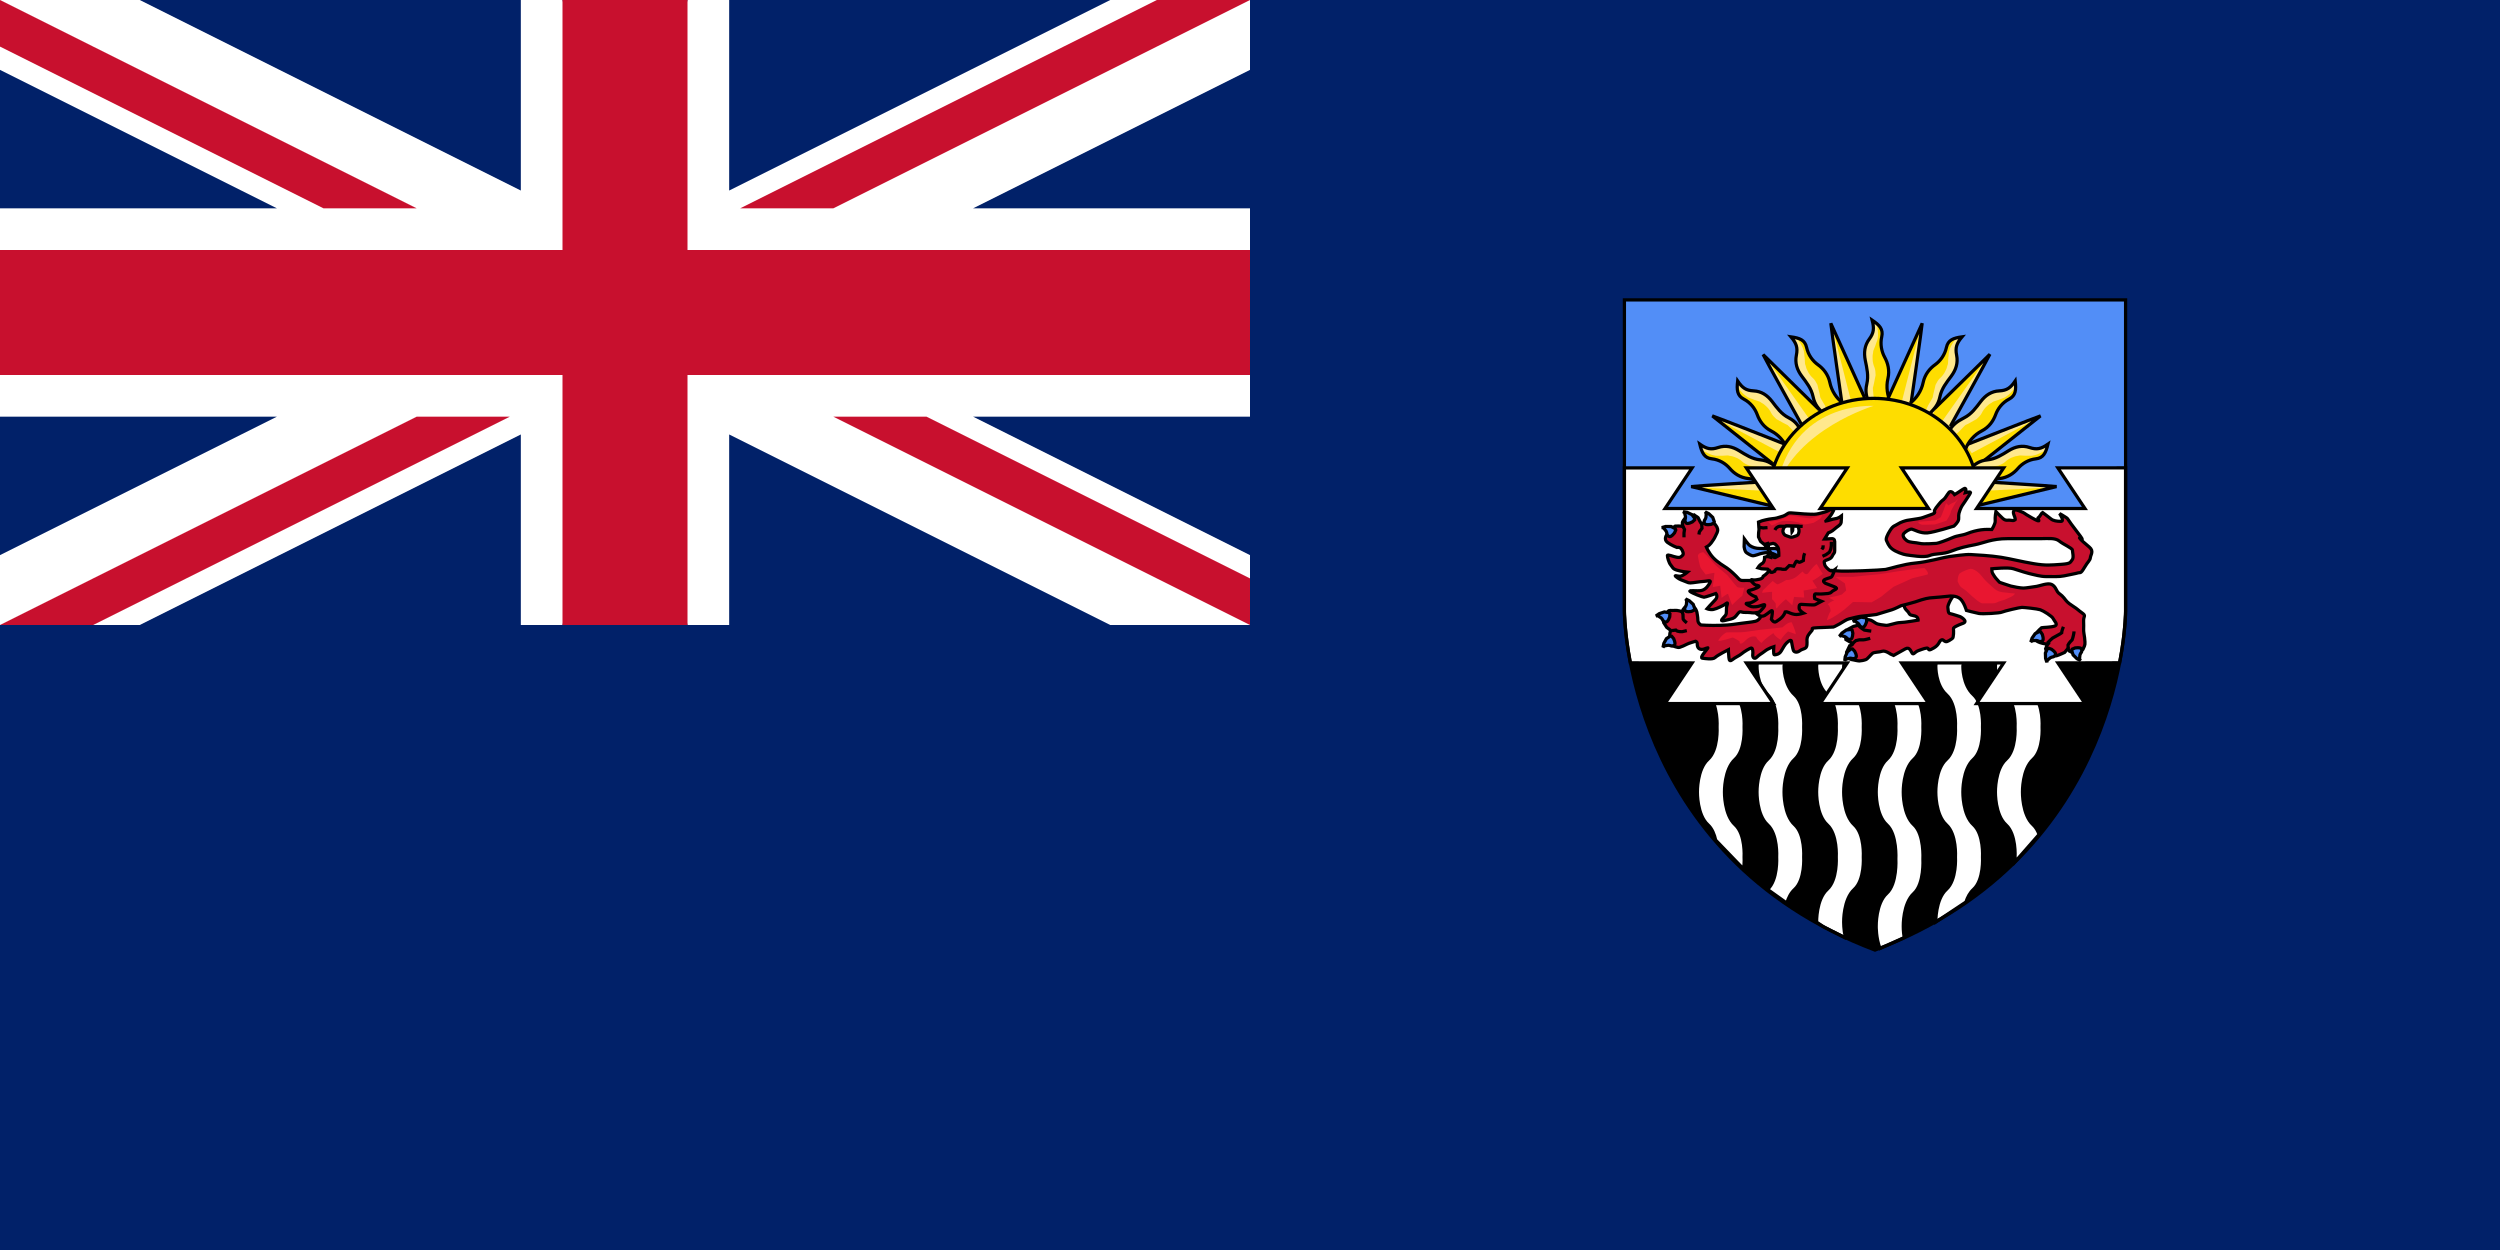 <svg height="750" width="1500" xmlns="http://www.w3.org/2000/svg" xmlns:xlink="http://www.w3.org/1999/xlink"><path d="M0 0h1500v750H0z" fill="#012169"/><g stroke-width="1.2"><path d="M1275.354 366.873V179.945H974.645v186.928z" fill="#528ef7"/><g stroke-width="1.216"><path d="M1105.311 243.196s-6.827-47.519-6.827-49.042l21.373 47.062" fill="#fedd00"/><path d="M1104.967 242.469c1.177-.151 5.592-2.114 5.592-2.114l-11.625-45.6z" fill="#ffe88d"/><path d="M-330.385 301.914s-4.31-29.235-4.31-30.172l13.493 28.954" fill="none" stroke="#000" transform="matrix(1.584 0 0 1.625 1628.662 -247.55)"/><path d="M1121.392 242.587c-1.299-4.12-2.512-7.072-1.335-12.032s.057-9.446-.899-14.163c-.955-4.717-.428-9.007 2.383-12.795s3-6.479 1.735-11.373c4.438 3.014 6.772 5.4 5.742 9.95-1.029 4.55-.058 8.99 1.788 12.337 1.846 3.346 3.1 7.833 1.923 12.793s-.405 10.328 1.777 14.448" fill="#fedd00"/><path d="M1124.174 239.6s.147-.906-.147-3.02-.294-3.925-.294-3.925.588-1.963.735-3.02c.148-1.057.883-4.379.883-4.379v-.453c0-.906-.147-3.322-.735-4.53-.589-1.208-1.03-3.473-1.03-4.378s-.148-2.567.147-3.624c.294-1.057-.147-1.057.735-3.02.883-1.963.736-1.963 1.178-3.17.441-1.209 1.03-2.568 1.03-3.625s.294-1.057 0-3.925c-.295-2.87-.295-3.624-.883-4.38-.589-.754-2.207-1.962-2.207-1.962l.441 5.738s-1.177 4.076-1.913 4.831-3.531 4.832-3.531 5.738.441 4.983.441 4.983l1.177 8.757v5.738c0 .906-1.177 4.832-1.177 6.19 0 1.36.441 5.89.441 5.89z" fill="#ffe88d"/><path d="M-322.233 301.539c-.82-2.535-1.586-4.35-.843-7.402s.036-5.811-.567-8.714c-.603-2.902-.27-5.54 1.504-7.871 1.774-2.33 1.894-3.986 1.095-6.997 2.802 1.854 4.275 3.322 3.626 6.121-.65 2.8-.037 5.531 1.128 7.59 1.165 2.059 1.957 4.82 1.214 7.87s-.255 6.354 1.122 8.89" fill="none" stroke="#000" transform="matrix(1.584 0 0 1.625 1631.83 -247.55)"/><path d="M1081.555 255.812s-23.169-41.736-23.708-43.155l36.562 35.893" fill="#fedd00"/><path d="M1080.977 255.262c1.043-.579 4.463-4.052 4.463-4.052l-26.96-38.16z" fill="#ffe88d"/><path d="M-330.385 301.914s-4.31-29.235-4.31-30.172l13.493 28.954" fill="none" stroke="#000" transform="matrix(1.476 -.59 .575 1.515 1395.652 -396.376)"/><path d="M1094.237 248.372c-2.91-3.137-5.25-5.258-6.282-10.252s-3.936-8.539-6.788-12.366c-2.852-3.827-4.187-7.928-3.253-12.591s-.03-7.173-3.236-11.022c5.272.744 8.383 1.857 9.375 6.415.993 4.559 3.742 8.13 6.818 10.326 3.077 2.196 6.1 5.682 7.134 10.676s3.994 9.489 7.7 12.233" fill="#fedd00"/><path d="M1095.484 244.443s-.25-.882-1.408-2.656c-1.157-1.775-1.922-3.408-1.922-3.408s-.298-2.03-.611-3.049c-.314-1.018-1.053-4.339-1.053-4.339l-.191-.408c-.382-.816-1.535-2.929-2.575-3.756-1.04-.827-2.394-2.673-2.777-3.49s-1.216-2.247-1.397-3.33c-.18-1.084-.578-.888-.611-3.05-.033-2.161-.165-2.096-.277-3.38-.112-1.286-.155-2.772-.601-3.725-.447-.953-.181-1.083-1.657-3.538-1.477-2.455-1.795-3.136-2.644-3.555-.85-.419-2.818-.788-2.818-.788l2.82 4.975s.659 4.198.315 5.206-1.144 5.924-.762 6.74 2.501 4.296 2.501 4.296l4.758 7.37 2.421 5.172c.383.816.979 4.878 1.552 6.103.574 1.224 2.884 5.111 2.884 5.111z" fill="#ffe88d"/><path d="M-322.233 301.539c-.82-2.535-1.586-4.35-.843-7.402s.036-5.811-.567-8.714c-.603-2.902-.27-5.54 1.504-7.871s1.894-3.986 1.095-6.997c2.802 1.854 4.275 3.322 3.626 6.121-.65 2.8-.037 5.531 1.128 7.59 1.165 2.059 1.957 4.82 1.214 7.87s-.255 6.354 1.122 8.89" fill="none" stroke="#000" transform="matrix(1.428 -.704 .686 1.465 1347.437 -420.261)"/><path d="M1072.613 267.216s-43.686-17.254-45.134-17.588l40.062 31.716" fill="#fedd00"/><path d="M1071.996 266.712c-.401 1.145-3.235 5.134-3.235 5.134l-40.809-21.635z" fill="#ffe88d"/><path d="M-330.385 301.914s-4.31-29.235-4.31-30.172l13.493 28.954" fill="none" stroke="#000" transform="scale(-1.584 1.625) rotate(77.335 -417.83 16.5)"/><path d="M1081.406 259.554c-2.24-3.67-3.662-6.522-8.12-8.788s-7.086-6.03-9.992-9.814c-2.906-3.785-6.446-6.129-11.08-6.357s-6.765-1.81-9.604-5.95c-.605 5.425-.325 8.794 3.732 10.91 4.057 2.118 6.747 5.737 8.057 9.34 1.31 3.602 3.852 7.473 8.31 9.738s7.968 6.324 9.64 10.689" fill="#fedd00"/><path d="M1077.387 259.819s-.77-.467-2.158-2.058c-1.389-1.59-2.74-2.756-2.74-2.756s-1.844-.8-2.728-1.364c-.883-.564-3.835-2.122-3.835-2.122l-.338-.292c-.676-.583-2.384-2.252-2.907-3.49-.523-1.24-1.93-3.044-2.606-3.626s-1.82-1.767-2.799-2.215c-.978-.449-.694-.796-2.726-1.364-2.033-.569-1.938-.685-3.124-1.115-1.185-.43-2.578-.841-3.366-1.52-.79-.68-.978-.45-2.93-2.525-1.952-2.077-2.515-2.562-2.7-3.51-.185-.948-.045-2.997-.045-2.997l3.998 4.037s3.799 1.697 4.836 1.604 5.876.333 6.553.915 3.434 3.552 3.434 3.552l5.778 6.557 4.282 3.69c.676.582 4.363 2.182 5.377 3.056 1.014.874 4.11 4.134 4.11 4.134z" fill="#ffe88d"/><path d="M-322.233 301.539c-.82-2.535-1.586-4.35-.843-7.402s.036-5.811-.567-8.714c-.603-2.902-.27-5.54 1.504-7.871s1.894-3.986 1.095-6.997c2.802 1.854 4.275 3.322 3.626 6.121-.65 2.8-.037 5.531 1.128 7.59 1.165 2.059 1.957 4.82 1.214 7.87s-.255 6.354 1.122 8.89" fill="none" stroke="#000" transform="scale(-1.584 1.625) rotate(49.975 -350.26 -156.1)"/><path d="M1067.085 281.268c-3.368-2.61-5.687-4.754-10.64-5.24s-8.715-3.041-12.745-5.514c-4.03-2.473-8.152-3.368-12.56-1.886s-6.95.784-11.04-2.047c1.32 5.291 2.751 8.336 7.277 8.83 4.526.493 8.296 2.89 10.772 5.777 2.476 2.887 6.196 5.574 11.148 6.06s9.641 2.993 12.72 6.46" fill="#fedd00"/><path d="M1063.423 282.986s-.883-.155-2.733-1.133c-1.85-.979-3.517-1.573-3.517-1.573s-2-.073-3.022-.277c-1.021-.203-4.32-.58-4.32-.58l-.418-.148c-.834-.298-3.01-1.232-3.929-2.198-.919-.967-2.86-2.137-3.693-2.435s-2.315-.984-3.385-1.045c-1.07-.061-.925-.49-3.021-.277-2.097.212-2.049.07-3.306.102-1.257.032-2.7.157-3.674-.19-.973-.347-1.07-.061-3.614-1.287-2.545-1.226-3.24-1.474-3.742-2.292-.502-.818-1.083-2.783-1.083-2.783l5.137 2.31s4.14.195 5.076-.271 5.606-1.84 6.44-1.542 4.443 2.061 4.443 2.061l7.677 4.013 5.282 1.881c.834.297 4.835.443 6.086.889 1.25.445 5.276 2.358 5.276 2.358z" fill="#ffe88d"/><path d="M-322.233 301.539c-.82-2.535-1.586-4.35-.843-7.402s.036-5.811-.567-8.714c-.603-2.902-.27-5.54 1.504-7.871s1.894-3.986 1.095-6.997c2.802 1.854 4.275 3.322 3.626 6.121-.65 2.8-.037 5.531 1.128 7.59 1.165 2.059 1.957 4.82 1.214 7.87s-.255 6.354 1.122 8.89" fill="none" stroke="#000" transform="matrix(-.519 1.536 1.496 .533 448.473 615.386)"/><path d="M1062.904 288.782s-46.726 2.875-48.179 3.187l49.27 11.827" fill="#fedd00"/><path d="M1062.14 288.585c.096 1.213-.872 6.049-.872 6.049l-45.877-2.336z" fill="#ffe88d"/><path d="M-330.385 301.914s-4.31-29.235-4.31-30.172l13.493 28.954" fill="none" stroke="#000" transform="matrix(.324 1.591 1.55 -.333 701.99 914.94)"/><path d="M1146.492 243.196s6.827-47.519 6.827-49.042l-21.373 47.062" fill="#fedd00"/><path d="M1146.836 242.469c-1.177-.151-5.592-2.114-5.592-2.114l11.625-45.6z" fill="#ffe88d"/><path d="M-330.385 301.914s-4.31-29.235-4.31-30.172l13.493 28.954" fill="none" stroke="#000" transform="matrix(-1.584 0 0 1.625 623.141 -247.55)"/><path d="M1170.248 255.812s23.169-41.736 23.708-43.155l-36.562 35.893" fill="#fedd00"/><path d="M1169.426 257.274c-1.043-.58-4.463-4.052-4.463-4.052l28.36-40.173z" fill="#ffe88d"/><path d="M-330.385 301.914s-4.31-29.235-4.31-30.172l13.493 28.954" fill="none" stroke="#000" transform="scale(-1.584 1.625) rotate(-21.28 -919.245 1316.521)"/><path d="M1157.566 248.372c2.91-3.137 5.25-5.258 6.282-10.252s3.936-8.539 6.788-12.366c2.852-3.827 4.187-7.928 3.253-12.591s.03-7.173 3.236-11.022c-5.272.744-8.383 1.857-9.375 6.415-.993 4.559-3.742 8.13-6.818 10.326-3.077 2.196-6.1 5.682-7.134 10.676s-3.994 9.489-7.7 12.233" fill="#fedd00"/><path d="M1155.48 246.455s1.09-2.894 2.247-4.668c1.157-1.775 1.922-3.408 1.922-3.408s.298-2.03.611-3.049c.314-1.018 1.053-4.339 1.053-4.339l.191-.408c.382-.816 1.535-2.929 2.575-3.756 1.04-.827 2.394-2.672 2.777-3.49s1.216-2.247 1.397-3.33c.18-1.084.578-.888.611-3.05.033-2.161.165-2.096.277-3.38.112-1.286.155-2.772.601-3.725.447-.952.181-1.083 1.657-3.538 1.477-2.455 1.795-3.136 2.644-3.555.85-.419 2.818-.788 2.818-.788l-2.82 4.975s-.659 4.198-.314 5.206 1.143 5.924.76 6.74-2.5 4.296-2.5 4.296l-4.758 7.37-2.421 5.172c-.383.816-.979 4.878-1.552 6.103-.574 1.225-3.724 7.123-3.724 7.123z" fill="#ffe88d"/><path d="M-322.233 301.539c-.82-2.535-1.586-4.35-.843-7.402s.036-5.811-.567-8.714c-.603-2.902-.27-5.54 1.504-7.871s1.894-3.986 1.095-6.997c2.802 1.854 4.275 3.322 3.626 6.121-.65 2.8-.037 5.531 1.128 7.59 1.165 2.059 1.957 4.82 1.214 7.87s-.255 6.354 1.122 8.89" fill="none" stroke="#000" transform="matrix(-1.428 -.704 -.686 1.465 904.366 -420.261)"/><path d="M1179.19 267.216s43.686-17.254 45.134-17.588l-40.062 31.716" fill="#fedd00"/><path d="M1179.807 266.712c.401 1.145 3.235 5.134 3.235 5.134l40.809-21.635z" fill="#ffe88d"/><path d="M-330.385 301.914s-4.31-29.235-4.31-30.172l13.493 28.954" fill="none" stroke="#000" transform="scale(1.584 1.625) rotate(77.335 292.937 904.714)"/><path d="M1170.397 259.554c2.24-3.67 3.662-6.522 8.12-8.788s7.086-6.03 9.992-9.814c2.906-3.785 6.446-6.129 11.08-6.357s6.765-1.81 9.604-5.95c.605 5.425.325 8.794-3.732 10.91-4.057 2.118-6.747 5.737-8.057 9.34-1.31 3.602-3.852 7.473-8.31 9.738s-7.968 6.324-9.64 10.689" fill="#fedd00"/><path d="M1173.295 260.68s1.891-1.328 3.28-2.919c1.388-1.59 2.74-2.756 2.74-2.756s1.843-.8 2.727-1.364c.883-.564 3.835-2.122 3.835-2.122l.338-.292c.676-.583 2.385-2.252 2.907-3.49.523-1.24 1.93-3.044 2.606-3.626s1.82-1.767 2.799-2.215c.978-.449.694-.796 2.726-1.364 2.033-.569 1.938-.684 3.124-1.114 1.185-.43 2.578-.842 3.366-1.522.79-.68.979-.448 2.93-2.524 1.952-2.077 2.515-2.562 2.7-3.51.185-.948.045-2.997.045-2.997l-3.998 4.037s-3.799 1.697-4.836 1.604-5.876.333-6.553.915-3.434 3.552-3.434 3.552l-5.778 6.557-4.282 3.69c-.676.582-4.363 2.182-5.377 3.056-1.014.874-5.23 4.996-5.23 4.996z" fill="#ffe88d"/><path d="M-323.035 301.609c-.82-2.535-.784-4.42-.041-7.472.743-3.052.036-5.811-.567-8.714-.603-2.902-.27-5.54 1.504-7.871s1.894-3.986 1.095-6.997c2.802 1.854 4.275 3.322 3.626 6.121-.65 2.8-.037 5.531 1.128 7.59 1.165 2.059 1.957 4.82 1.214 7.87s-.255 6.354 1.122 8.89" fill="none" stroke="#000" transform="scale(1.584 1.625) rotate(49.975 360.507 1369.017)"/><path d="M1181.55 281.268c3.368-2.61 5.687-4.754 10.64-5.24s8.715-3.041 12.745-5.514c4.03-2.473 8.152-3.368 12.56-1.886s6.95.784 11.04-2.047c-1.32 5.291-2.751 8.336-7.277 8.83-4.526.493-8.296 2.89-10.772 5.777-2.476 2.887-6.196 5.574-11.148 6.06s-9.641 2.993-12.72 6.46" fill="#fedd00"/><path d="M1185.212 282.986s.883-.155 2.732-1.133c1.85-.979 3.518-1.573 3.518-1.573s2-.073 3.022-.277c1.021-.203 4.32-.58 4.32-.58l.418-.148c.835-.298 3.01-1.232 3.929-2.198.919-.967 2.86-2.137 3.693-2.435s2.315-.984 3.385-1.045c1.07-.061.925-.49 3.021-.277 2.097.212 2.049.07 3.306.102 1.256.032 2.7.157 3.674-.19.973-.347 1.07-.061 3.614-1.287 2.545-1.226 3.24-1.474 3.742-2.292.502-.818 1.083-2.783 1.083-2.783l-5.137 2.31s-4.14.195-5.076-.271-5.606-1.84-6.44-1.542-4.443 2.061-4.443 2.061l-7.677 4.013-5.282 1.881c-.834.297-4.835.443-6.086.889-1.25.445-5.277 2.358-5.277 2.358z" fill="#ffe88d"/><path d="M-322.233 301.539c-.82-2.535-1.586-4.35-.843-7.402s.036-5.811-.567-8.714c-.603-2.902-.27-5.54 1.504-7.871s1.894-3.986 1.095-6.997c2.802 1.854 4.275 3.322 3.626 6.121-.65 2.8-.037 5.531 1.128 7.59 1.165 2.059 1.957 4.82 1.214 7.87s-.255 6.354 1.122 8.89" fill="none" stroke="#000" transform="matrix(.519 1.536 -1.496 .533 1800.162 615.386)"/><path d="M1185.731 288.782s46.726 2.875 48.179 3.187l-49.27 11.827" fill="#fedd00"/><path d="M1186.496 288.585c-.097 1.213.87 6.049.87 6.049l45.878-2.336z" fill="#ffe88d"/><path d="M-330.385 301.914s-4.31-29.235-4.31-30.172l13.493 28.954" fill="none" stroke="#000" transform="matrix(-.324 1.591 -1.55 -.333 1546.645 914.94)"/><path d="M1186.733 297.196c0 32.056-28.02 58.043-62.586 58.043-34.565 0-62.586-25.987-62.586-58.043s28.02-58.044 62.586-58.044c34.565 0 62.586 25.987 62.586 58.044z" fill="#fedd00"/><path d="M-280.984 335.135c0 19.721-17.69 35.709-39.51 35.709-21.82 0-39.51-15.988-39.51-35.71s17.69-35.708 39.51-35.708c21.82 0 39.51 15.987 39.51 35.709z" fill="none" stroke="#000" transform="matrix(1.584 0 0 1.625 1631.83 -247.55)"/><path d="M1124.137 243.541s-48.908-3.25-58.214 49.17c12.078-35.353 58.214-49.17 58.214-49.17z" fill="#ffe88d"/></g><path d="M974.645 366.873s0 146.29 150.355 203.182c150.355-56.891 150.354-203.182 150.354-203.182z"/><g stroke="#000"><path d="m1035.752 393.996-16.864.508s-.271 4.463-.457 5.13c0 0-.255 11.215 6.35 17.22 6.321 5.747 5.435 19.353 5.435 19.353s.886 13.657-5.435 19.404c-6.605 6.004-6.35 19.607-6.35 19.607s-.255 13.653 6.35 19.658c2.496 2.269 3.87 5.794 4.622 9.194l16.762 17.372c.52-3.974.305-7.213.305-7.213s.887-13.606-5.435-19.353c-6.605-6.005-6.35-19.658-6.35-19.658s-.255-13.603 6.35-19.607c6.322-5.747 5.435-19.404 5.435-19.404s.887-13.606-5.435-19.353c-6.605-6.005-6.35-17.22-6.35-17.22zm35.76 0-16.864.508s-.271 4.463-.457 5.13c0 0-.255 11.215 6.35 17.22 6.321 5.747 5.435 19.353 5.435 19.353s.886 13.657-5.435 19.404c-6.605 6.004-6.35 19.607-6.35 19.607s-.255 13.653 6.35 19.658c6.321 5.747 5.435 19.353 5.435 19.353s.886 13.657-5.435 19.404l11.53 8.228c.93-3.08 2.398-6.113 4.724-8.228 6.322-5.747 5.435-19.404 5.435-19.404s.887-13.606-5.435-19.353c-6.605-6.005-6.35-19.658-6.35-19.658s-.255-13.603 6.35-19.607c6.322-5.747 5.435-19.404 5.435-19.404s.887-13.606-5.435-19.353c-6.605-6.005-6.35-17.22-6.35-17.22zm35.76 0-16.864.508s-.271 4.463-.457 5.13c0 0-.255 11.215 6.35 17.22 6.321 5.747 5.435 19.353 5.435 19.353s.886 13.657-5.435 19.404c-6.605 6.004-6.35 19.607-6.35 19.607s-.255 13.653 6.35 19.658c6.321 5.747 5.435 19.353 5.435 19.353s.886 13.657-5.435 19.404c-6.605 6.004-6.35 19.607-6.35 19.607l4.064 2.793 8.635 4.369 4.368 2.286.204-.305c-1.09-4.835-1.016-9.143-1.016-9.143s-.256-13.603 6.35-19.607c6.32-5.747 5.434-19.404 5.434-19.404s.887-13.606-5.435-19.353c-6.605-6.005-6.35-19.658-6.35-19.658s-.255-13.603 6.35-19.607c6.322-5.747 5.435-19.404 5.435-19.404s.887-13.606-5.435-19.353c-6.605-6.005-6.35-17.22-6.35-17.22zm35.76 0-16.864.508s-.271 4.463-.457 5.13c0 0-.255 11.215 6.35 17.22 6.321 5.747 5.435 19.353 5.435 19.353s.886 13.657-5.435 19.404c-6.605 6.004-6.35 19.607-6.35 19.607s-.255 13.653 6.35 19.658c6.321 5.747 5.435 20.572 5.435 20.572s.886 14.825-5.435 20.572c-6.605 6.004-6.35 19.658-6.35 19.658s-.152 7.175 2.286 13.41l14.527-6.553c-.627-3.84-.558-6.857-.558-6.857s-.256-13.654 6.35-19.658c6.32-5.747 5.434-20.572 5.434-20.572s.887-14.825-5.435-20.572c-6.605-6.005-6.35-19.658-6.35-19.658s-.255-13.603 6.35-19.607c6.322-5.747 5.435-19.404 5.435-19.404s.887-13.606-5.435-19.353c-6.605-6.005-6.35-17.22-6.35-17.22zm35.76 0-16.864.508s-.271 4.463-.457 5.13c0 0-.255 11.215 6.35 17.22 6.321 5.747 5.435 19.353 5.435 19.353s.886 13.657-5.435 19.404c-6.605 6.004-6.35 19.607-6.35 19.607s-.255 13.653 6.35 19.658c6.321 5.747 5.435 19.353 5.435 19.353s.886 13.657-5.435 19.404c-6.605 6.004-6.35 19.607-6.35 19.607l18.083-12.039c.938-2.85 2.364-5.607 4.521-7.568 6.322-5.747 5.435-19.404 5.435-19.404s.887-13.606-5.435-19.353c-6.605-6.005-6.35-19.658-6.35-19.658s-.255-13.603 6.35-19.607c6.322-5.747 5.435-19.404 5.435-19.404s.887-13.606-5.435-19.353c-6.605-6.005-6.35-17.22-6.35-17.22zm35.76 0-16.864.508s-.271 4.463-.457 5.13c0 0-.255 11.215 6.35 17.22 6.321 5.747 5.435 19.353 5.435 19.353s.886 13.657-5.435 19.404c-6.605 6.004-6.35 19.607-6.35 19.607s-.255 13.653 6.35 19.658c6.321 5.747 5.435 19.353 5.435 19.353s.097 1.121.05 2.844l14.375-16.407c-.815-2.212-1.941-4.277-3.606-5.79-6.605-6.005-6.35-19.658-6.35-19.658s-.255-13.603 6.35-19.607c6.322-5.747 5.435-19.404 5.435-19.404s.887-13.606-5.435-19.353c-6.605-6.005-6.35-17.22-6.35-17.22l1.067-5.638z" fill="#fff" stroke-width="1.951"/><path d="m1234.718 397.756 16.255 24.382h-65.019l16.255-24.382h-61.308l16.255 24.382h-65.018l16.254-24.382h-60.601l16.254 24.382h-65.018l16.255-24.382-37.11-.046c-3.527-18.695-3.527-30.837-3.527-30.837v-86.138l40.637-.01-16.255 24.38h65.018l-16.254-24.38h60.601l-16.254 24.38h65.018l-16.255-24.38h61.308l-16.255 24.38h65.019l-16.255-24.38 40.636-.012v86.16s0 12.102-3.584 30.79z" fill="#fff" stroke-width="1.951"/><path d="M1121.63 371.888c1.452.208 2.489 1.245 3.941 2.075 1.452.83 4.564 1.037 6.016 1.244 1.452.208 6.016-1.66 8.506-1.66 2.489 0 10.787-1.451 10.787-1.451s.207-1.867-1.867-2.49c-2.075-.622-2.904-.207-3.734-1.867-.83-1.66-4.15-2.697-2.075-7.053s4.357-8.09 14.107-8.92c9.75-.83 15.766 0 15.766.83s.207 3.734.207 3.734c-2.489 1.867-4.771 7.053-4.564 8.09.208 1.037 0 3.527 1.245 3.734 1.245.208 6.224 1.867 6.224 1.867s4.978 2.697 1.66 3.942c-3.32 1.244-6.017 2.49-5.81 3.319.208.83.208 5.394-.622 5.809s-2.904 2.281-4.149 1.867-1.452-1.66-2.696-.83c-1.245.83-1.038 2.697-4.15 4.564s-3.111 1.244-3.526.415-3.527.414-5.809 1.244c-2.282.83-2.904 2.697-3.734 1.66-.83-1.037-1.452-4.15-4.149-2.697-2.697 1.452-7.053 3.941-7.053 3.941l-1.867-.83s-3.112-2.281-4.979-1.659c-1.867.622-4.771.415-5.808 1.245-1.038.83-2.905 3.319-3.942 3.734-1.037.415-3.112.83-3.941.83s-3.527-.623-3.527-.623c-3.252-.362-3.898-2.043-4.15-4.564l1.868-3.941s2.904-.622 1.245-1.66c-1.66-1.037-3.527-2.074-3.527-2.074-.658-3.653-.155-4.774 1.452-6.224l3.112-1.66 2.49-.622 1.441-2.1 1.607-1.494z" fill="#c8102e" stroke-width="1.951"/><path d="M1003.497 387.394s3.048 1.422 4.267 1.016 3.251-1.22 4.267-1.829 5.283-1.828 5.283-1.828 1.016.203 1.016 1.422.203 3.25 2.438 3.454 4.876-2.032 3.657-.406-4.673 5.486-3.048 5.689 6.299 1.016 7.721-.407 7.924-4.673 7.924-4.673 0 1.423.203 3.251 0 4.47 2.032 2.845 4.267-2.438 5.69-3.658 5.079-3.454 5.892-3.454 1.016 2.235.812 3.86.813 3.252 2.439 1.626 2.844-2.032 4.876-3.657 5.283-2.641 5.283-2.641-.407 4.876.406 4.876 2.845-.203 4.064-2.235 2.031-3.657 3.25-4.876 2.642-2.032 2.845-1.22.813 4.674 1.22 5.69 2.031 1.625 3.86.203 4.063-.813 4.266-3.454-.203-2.845.204-4.47 2.031-3.251 2.844-4.267-1.625-1.422 3.454-1.626 9.347-.406 9.347-.406.812-.203 3.657-1.829 4.064-2.64 5.689-3.047 6.502-1.626 7.518-1.626 8.94-1.016 8.94-1.016 7.924-2.438 9.346-2.844 5.486-2.438 5.486-2.438 7.315-1.829 8.33-2.235 6.502-2.235 8.94-2.439 10.16-.812 11.175-1.015 4.877-.407 7.112 1.625 3.657 6.908 3.657 6.908 5.283 1.422 7.518 1.829 12.597-.203 13.816-.813 10.769-2.844 11.988-2.844 9.143.812 10.972 1.422 7.111 3.86 7.72 5.283 3.252 3.657 1.017 4.47-6.909.812-7.925 1.015c-3.677 3.216-8.255 8.02 2.439 9.753 1.219 0 2.438-.813 1.625-.203s-1.654 3.094-1.654 3.094l1.35 4.097 5.18.123c1.423-.406 4.877-2.031 4.877-2.031l2.032-2.439.812 1.626 4.446 2.17 3.682-3.186c.61-1.625 1.422-2.235 1.219-4.47s-.203-3.048-.61-5.08 0-3.454-.203-7.11 1.829-3.252-1.016-5.284-2.032-1.828-5.486-4.063-3.657-2.845-5.283-4.877-3.047-2.438-3.86-3.657-1.422-3.454-3.657-4.47-7.315 1.016-8.94 1.22-6.299 1.015-7.924 1.015-6.096-.813-7.518-1.219-6.705-2.235-6.705-2.235-1.22-1.219-2.235-2.438-1.626-2.438-2.032-3.048-.406-2.641-.406-2.641 10.159-1.016 13.003 0 9.753 3.048 10.972 3.25 5.08 1.423 8.534 1.423 7.924.203 10.768-.406 7.315-1.423 8.534-1.829 1.422.813 3.657-3.048 3.454-4.267 3.658-6.095 2.235-3.86-.61-6.299-4.876-4.063-5.892-5.486 5.08 4.673-1.422-3.657-5.08-7.518-6.502-8.534-4.064-2.438-4.064-2.438 3.251 4.673.813 4.673-4.673-.406-5.892-1.422-5.08-3.86-5.08-3.86c-1.016.61-1.626 2.641-2.641 3.047s3.25 4.064-3.658.204-2.844-2.235-7.72-4.267-3.252 2.235-3.252 2.235 1.423 3.25.61 3.25 0 .61-2.235.204-3.048.61-5.08-1.22-4.063-4.063-4.063-4.063-.61 3.657-.407 5.486-2.031 5.283-2.031 5.283-3.86-.203-6.502.203-5.283 1.016-8.33 2.235-5.487 1.016-8.737 2.438-8.737 3.454-9.753 3.454-7.518.61-9.956 0-6.096-.406-7.721-1.625-2.845-3.048-1.829-4.267 3.658-2.845 4.877-2.641 5.08 2.64 9.346 2.235 15.848-4.064 15.848-4.064 2.642-2.235 2.845-4.064-.407-2.438.813-5.486 1.219-2.438 3.047-5.282 3.048-4.47 3.251-5.283-3.048 0-3.048 0 1.22-3.86-1.422-2.032-5.08 3.251-5.08 3.251-2.031-3.048-3.453-1.22-2.032 3.252-3.048 4.065-1.422 1.015-3.048 3.047-1.829 2.235-2.438 3.454 1.625 1.423-2.641 2.845-4.47 1.829-7.315 2.235-5.486.813-6.502 1.016-3.86 1.016-5.689 2.235-2.641.813-4.47 3.657-2.844 5.283-2.235 6.299 1.016 3.047 3.251 4.876 6.908 3.454 8.737 3.657 10.565 1.829 13.816.407 7.924-.61 13.004-2.642 8.94-2.844 14.223-3.86 9.955-3.657 19.708-3.657h19.912c3.657 0 8.534-.61 10.972 1.422s7.924 4.267 7.924 5.486 1.016 4.47-.203 5.892-.61 2.235-6.705 2.641-8.94.813-16.255-.406-13.41-2.844-19.708-3.86-14.833-1.423-18.084-1.626-9.752.813-13.003 1.22-13.004 3.25-20.115 3.86-15.645 3.454-18.083 3.86-24.992 1.422-29.259.813-8.127 0-13.003 2.032-12.394 5.282-14.833 7.517-7.924 6.909-9.55 8.128-7.314 7.924-7.314 7.924-1.219 4.063-4.063 4.673-4.064.61-8.534 1.22-6.095 1.015-12.394 1.218-11.784-.203-11.784-.203-1.83-1.016-1.83-2.845-.609-4.876-.609-4.876-.61-2.641-2.031-2.844l-4.278-.343c-2.307.952-2.427 2.984-2.427 2.984s-2.439-1.016-4.674-.813-3.25-.406-3.86.61-2.032 2.844-2.032 2.844l-.61 3.86 1.83 2.845 2.437 1.829s-.406.813-.61 2.235 1.017 3.657.204 4.267z" fill="#c8102e" stroke-width="1.951"/><path d="M1066.858 329.869s-.784-.785-2.353-.785-3.138.157-4.236.157-3.452-.157-3.452-.157h-.941c-1.099 0-2.354-.156-3.295-.47-.941-.314-1.726-.628-2.667-1.255s-3.295-3.923-3.295-3.923l-.157 4.707s.314 2.667 1.412 3.452c1.099.784 2.981 1.882 3.923 1.882s4.393-1.255 4.393-1.255 2.667-.627 3.451-.627c.785 0 3.295.157 4.236.627.942.47 3.766 1.726 3.766 1.726s1.569-.157 1.725-1.255c.157-1.098-1.098-2.667-1.098-2.667z" fill="#528ef7" stroke-width="1.951"/><path d="M1002.075 317.906c-.61 1.219-2.032 2.976-2.032 2.976s-2.032 2.713.407 4.542 5.689 3.047 5.689 3.047 1.422-.406 2.438.61 1.828 3.454 1.016 4.064-1.016 1.625-3.454 1.219-5.69-2.032-5.69-1.016.813 4.267 2.032 5.689 1.016 2.235 3.658 3.048 6.298 1.219 6.298 1.219-2.844 2.438-4.47 2.438-3.657-.813-2.438.203 2.032 1.625 4.876 2.641 2.439 1.423 5.486 1.016 5.69-.812 6.909-.812 4.063-1.016 3.25.61-2.438 4.266-5.08 4.875-8.126-.406-6.907.61 7.517 3.454 8.33 3.454 7.112-2.235 7.112-2.235 1.625 1.829-.407 3.86-4.876 5.283-4.876 5.283 1.828.813 3.86.407 6.096-2.439 6.908-3.048 2.032-1.829 1.22.61.203 4.673-1.016 6.095-4.064 3.86-.61 3.048 5.08-1.016 6.299-2.032 2.438-3.657 3.657-3.251 1.829.406 4.267.406 2.235.61 5.689 0 7.111-1.219 8.127-2.844 3.454-4.47 1.626-6.502-1.22-3.048-3.658-5.08-3.25-3.047-5.689-3.454-4.47-1.219-4.47-1.219c-4.47-.406-5.689.61-7.314-1.219s-5.08-5.08-6.908-6.299-5.69-3.454-8.33-6.298-4.065-6.299-4.065-6.299 1.626-.813 2.845-2.438 2.032-2.845 2.641-4.267 1.626-2.641 1.22-4.267-1.016-1.828-1.626-2.844l-4.47-1.626-3.454 1.423s0 .406-1.016-1.423-.813-2.235-1.625-2.641-1.83-1.22-1.83-1.22l-5.688 2.236s-1.422 1.625-1.422 2.641.812 2.438 0 2.032-4.267-.203-4.267-.203z" fill="#c8102e" stroke-width="1.951"/><path d="M1095.539 312.623s2.844-3.048 3.25-3.86 2.845-4.267.61-3.454-2.641 1.422-4.876 2.031-4.47 1.22-6.096 1.22-2.032 0-5.892-.204-6.502-.61-7.72-.61-1.423-.202-2.845.814-2.439 1.219-3.86 1.625-2.236.813-4.674 1.016-6.096 1.219-6.096 1.219l-2.235.813.204 3.25s.203 1.22 0 2.032-.204 3.658-.204 3.658l1.22 2.641 2.438 2.032 2.032 2.844.406-3.047 2.641-.61 1.22.407s1.828 1.625 2.031 2.844.203 4.064.203 4.064l-1.828 1.016s-.61.61-1.423-.204-1.828-2.844-1.828-2.844l-2.032 2.641-1.422.407s0 2.031-.61 2.844-.406.61-1.422 1.22-2.032 2.234-2.032 2.234l2.235.61 3.657.203s.61 0 .407 1.22-3.048 3.047-3.048 3.047-.203 1.422-2.438 1.828-1.829.407-3.048.407-2.032-.61-1.829.203 2.032 2.641 2.845 2.845 3.454.406.813 1.625-4.877 1.625-4.877 1.625-1.219.204.203 1.626 3.86 2.235 3.86 2.235l.61 1.422s-1.828 1.422-3.454 2.032-4.266 0-2.235 1.22 2.642 1.421 5.283 1.218 5.69-2.235 5.08-.61-4.47 5.08-4.47 5.08 2.235 2.032 4.47.813 4.673-4.064 4.673-2.438-.61 4.673-.61 4.673 1.423 2.438 2.845 1.422 2.641-1.625 3.86-3.048 1.626-2.844 1.626-2.844.61-.203 2.032.406 3.047 1.22 4.673 1.22 4.267-.813 4.267-.813-2.642-1.626-2.642-2.845-.203-2.438 1.22-2.438 7.517.61 8.33.203 3.86-2.032 3.86-2.032l-4.063-1.625s-.61-2.845.406-2.845 3.048.203 4.876 0 3.86 0 4.877-1.219 4.876-1.828 1.625-3.048-5.283-2.031-5.283-2.031-2.641-1.423-.203-2.439 3.454-.812 4.064-1.828 1.625-3.86 1.625-3.86-1.828 1.422-3.454 0-2.438-2.236-2.641-3.455-.61-1.625.813-2.235 3.047-.812 3.86-2.641 1.422-1.422 1.422-3.048v-4.876c0-.813.203-2.642-2.032-2.438s-4.063.203-4.063.203l2.235-3.657s2.235-.813 3.657-2.235 3.86-2.439 4.064-4.064.203-3.86.203-3.86-1.829 1.422-3.657 1.625-4.267 1.219-5.69 1.422z" fill="#c8102e" stroke-width="1.951"/><path d="M1064.915 317.994s.614-1.127 1.229-1.537 1.228-.717 2.048-.717 2.458.103 3.277 0 2.765 0 3.482 0h3.277c1.434 0 3.38.103 3.38.103m-25.706.614c.512 0 1.946.308 1.946.308l2.663-.205m33.386 10.65c0 .41-.102 1.434-.102 1.434-.41.512-.717 1.024-.717 1.024m.41 4.097 2.048-.922c.614-.41 2.15-1.536 2.15-1.536.308-.512.82-2.048.82-2.048.102-.922.307-1.844.307-1.844v-2.355m-37.483 16.795 1.23 1.639c.409.205 2.252-.717 2.252-.717.205-1.229 1.536-1.536 1.536-1.536l2.151.102c.512.41 2.868.205 2.868.205l2.253-2.253c.41 0 2.56.41 2.56.41l1.434-2.765c.307-.615 1.638.41 1.638.41.512.307 2.765-1.025 2.765-1.025 0-.82.205-2.253.205-2.253 0-.614.615-2.15.615-2.15m-21.27-6.124-2.62.77-.154.463m4.778 7.707-3.237-.925m-50.553-17.879.924 1.696c-.154.77-.308 2.157-.308 2.157v2.62m10.635-8.168c0 .77.154 2.774.154 2.774l-1.541 2.004-.309 1.695m-10.018 46.546.463 1.387c0 1.696.154 2.929.154 2.929.308.616 2.157 2.157 2.157 2.157m-8.939 4.624 2.312-.308c1.079 1.233 4.007.925 4.007.925l2.62-.617m99.412 8.015c.308-.617 2.004-2.004 2.004-2.004l2.003-.462h2.466c.925 0 4.162-.925 4.162-.925m-7.115-7.866c.925 1.387 3.57 2.934 3.57 2.934 1.54.308 4.161.617 4.161.617m118.215 10.326c-.154-.617-.154-2.004-.154-2.004.616-1.387 2.466-3.082 2.466-3.082.616-1.541 1.079-4.316 1.079-4.316v-.77m-15.875 6.935c.924-1.079 3.082-2.928 3.082-2.928 4.624-2.466 5.395-3.083 5.395-3.083 0-.924 1.079-3.699 1.079-3.699" fill="none" stroke-width="1.951"/><path d="M1078.845 315.774c.103.333.714 2.247.553 3.092-.161.845-.216 2.19-1.687 2.654-1.472.464-2.473 1.166-3.88.62-1.409-.547-2.904-.923-3.1-1.253-.195-.33-.96-1.147-.984-1.987-.025-.84.408-1.944.584-2.285.176-.342 1.455-1.052 1.455-1.052z" fill="#fff" stroke-width="1.951"/></g><path d="M1074.229 315.845c-.285 1.33.19 6.042.38 5.632.189-.41 1.991-2.253 1.991-3.277s.095-1.946.095-1.946z"/><path d="M1189.205 361.996c-.812-.203-2.438-1.219-4.266-2.844s-1.423-1.016-3.658-3.251-4.266-3.048-5.08-4.064-1.625-3.047-1.625-3.047 0-3.86 1.423-4.877 5.282-2.641 6.501-2.641 3.048 1.016 4.47 2.235 2.439 2.641 3.455 3.86 3.657 3.658 5.282 5.08 2.845 2.438 5.486 2.844 7.721.813 7.721.813 0 1.016-2.844 2.235-2.032 1.22-5.08 2.032-3.048 1.625-5.283 1.625h-6.502zm-128.207-48.763 2.031 2.032 2.235-.813c.61-.813 4.064-1.829 4.064-1.829.813-.203 5.08 0 5.08 0 .812 0 4.673.813 4.673.813.813.406 3.86 1.219 3.86 1.219 3.048-.406 5.283-1.016 5.283-1.016 1.22-.61 3.86-2.438 3.86-2.438.813-.813 1.22-2.235 1.22-2.235-2.845 1.016-6.909 2.032-6.909 2.032-2.031 0-5.08-.61-5.08-.61-3.047-.61-7.11-1.016-7.11-1.016-.813 0-6.502 2.845-6.502 2.845l-5.69.813zm-25.195 66.237c-3.25 1.829-4.876 4.876-4.876 4.876.812.813 8.533-1.828 8.533-1.828.813 0 4.267 2.235 4.267 2.235 0 3.454 3.454-.407 3.454-.407 3.658-3.657 6.502-2.235 6.502-2.235 1.016 2.235 3.251 3.658 3.251 3.658 2.235-2.845 7.111-5.893 7.111-5.893 1.016 2.235 4.47 4.064 4.47 4.064 1.22-2.438 4.267-5.08 4.267-5.08 1.626.61 4.673 1.626 4.673 1.626 0-1.829-2.438-7.111-2.438-7.111-2.438-.204-5.486 3.047-5.486 3.047-1.219.203-13.207 1.423-13.207 1.423-2.438.406-8.533 1.219-8.533 1.219-3.454.61-10.566.203-11.988.406zm9.55-21.944c-1.423.813-6.096 5.486-6.096 5.486-.406-.812-2.438-6.705-2.438-6.705-.813 0-3.86 2.438-3.86 2.438l-.813-7.314-4.47.813c.203-1.22 1.016-8.534 1.016-8.534-1.016 0-5.283 1.016-5.283 1.016l-2.641-3.454c-1.016-1.016-2.032-7.721-2.032-7.721.203-2.032 3.25-2.235 3.25-2.235 1.626 1.219 6.706 7.111 6.706 7.111.61.813 7.72 6.705 7.72 6.705 1.83 2.438 5.69 6.908 5.69 6.908.61.813 4.47.61 4.47.61zm55.265 2.845c-1.625 0-4.064 2.235-4.064 2.235 1.626.61 1.83 4.064 1.83 4.064-1.423 2.031-2.236 5.485-2.236 5.485 4.47-1.625 10.566-6.501 10.566-6.501 2.031-1.829 5.08-4.47 5.08-4.47l11.174.203c1.22-.61 5.892-3.454 5.892-3.454 2.032-1.829 7.315-5.893 7.315-5.893 4.064-1.828 11.175-5.08 11.175-5.08l9.143-2.234c1.22-1.016-1.829-3.86-1.829-3.86-4.47 0-27.023 3.657-27.023 3.657-3.047.203-16.051 1.625-16.051 1.625-3.048-.203-10.362 0-10.362 0l5.689 3.86c.406 2.032.812 4.267.812 4.267l-2.64 2.439c-2.033.812-7.722 1.828-7.722 1.828zm-36.979-11.785c-.813.61-4.876 4.674-4.876 4.674-1.626 1.219-1.423 2.438-1.423 2.438 2.439-.407 5.893-.61 5.893-.61v4.47c.812.407 2.235 2.642 2.235 2.642-.204 2.844.61 2.844.61 2.844 2.437-3.454 5.485-5.486 5.485-5.486 2.235 2.032 3.86 3.657 3.86 3.657 0-1.015 1.016-5.08 1.016-5.08 3.455.204 6.096.407 6.096.407 0-.812-.406-4.267-.406-4.267 1.219 0 8.127-1.422 8.127-1.422l-2.845-4.47c.813 0 6.299-4.063 6.299-4.063-1.016-1.22-3.657-5.893-3.657-5.893-1.626.61-5.283 5.69-5.283 5.69-1.422 1.422-3.251-1.22-3.251-1.22-2.641 2.438-4.064 3.454-4.064 3.454-3.25 2.032-5.689 1.626-5.689 1.626-3.657 2.235-5.282 2.641-5.282 2.641-.813-.203-2.845-2.032-2.845-2.032zm111.344-49.373c-2.235 3.048-4.47 7.518-4.47 7.518 0 1.829-2.642 5.689-2.642 5.689-2.844 1.016-6.908 2.235-6.908 2.235-3.25.203-7.72.203-7.72.203-3.252-1.016-2.033-1.828-2.033-1.828 4.064-.204 9.956-.813 9.956-.813l3.251-1.829c.813-1.422 3.251-8.533 3.251-8.533l1.422 1.422c1.016-1.016 4.064-2.235 4.064-2.235l1.829-1.829z" fill="#e91630"/><g stroke="#000"><g fill="#528ef7"><path d="m1028.263 313.866-1.726.784s-1.098.157-1.726.157-1.569 0-2.04-.627c-.47-.628-.156-1.883-.156-1.883s.784-1.098.941-1.883c.157-.784.157-2.51.157-2.51l-.628-.784 2.197 1.098 2.353 2.196.942 2.667zM1016.822 311.897l-1.41 1.266s-1.001.48-1.6.667-1.497.471-2.134.013c-.637-.457-.714-1.748-.714-1.748s.418-1.284.333-2.079c-.086-.795-.604-2.442-.604-2.442l-.834-.56 2.425.389 2.904 1.39 1.698 2.261zM1005.442 318.004l-.737 1.747s-.7.86-1.162 1.286c-.461.425-1.153 1.063-1.925.921-.771-.142-1.392-1.277-1.392-1.277s-.168-1.34-.584-2.022c-.417-.683-1.587-1.952-1.587-1.952l-.994-.15 2.36-.683 3.219.019 2.5 1.322zM1016.585 366.042l-1.717.804s-1.096.17-1.724.176c-.627.007-1.569.018-2.046-.605-.478-.622-.178-1.88-.178-1.88s.772-1.107.92-1.894c.148-.786.128-2.511.128-2.511l-.636-.778 2.209 1.074 2.378 2.17.971 2.656zM1001.96 368.26l-.135 1.89s-.387 1.04-.687 1.591c-.3.551-.749 1.379-1.525 1.492-.777.114-1.73-.761-1.73-.761s-.59-1.214-1.204-1.727c-.614-.512-2.13-1.337-2.13-1.337l-.99.177 2.015-1.405 3.054-1.018 2.793.447zM1003.014 381.746l1.194 1.473s.429 1.023.587 1.63c.158.608.396 1.518-.094 2.132-.488.614-1.782.626-1.782.626s-1.26-.482-2.06-.436c-.798.046-2.468.481-2.468.481l-.6.805.508-2.402 1.533-2.831 2.343-1.584zM1120.026 371.378l-.123 1.892s-.38 1.042-.677 1.595c-.297.553-.74 1.383-1.516 1.501-.776.119-1.734-.75-1.734-.75s-.598-1.21-1.215-1.72c-.618-.508-2.139-1.323-2.139-1.323l-.988.183 2.006-1.418 3.047-1.037 2.796.43zM1111.282 378.11l.413 1.85s-.071 1.107-.2 1.721c-.13.614-.322 1.536-1.033 1.868-.71.332-1.875-.233-1.875-.233s-.914-.993-1.65-1.308c-.735-.314-2.424-.668-2.424-.668l-.897.453 1.526-1.924 2.632-1.853 2.804-.374zM1111.478 389.362l1.311 1.368s.512.985.72 1.577c.208.592.52 1.48.083 2.132-.436.652-1.724.772-1.724.772s-1.296-.377-2.088-.265c-.792.112-2.42.684-2.42.684l-.533.852.309-2.436 1.292-2.949 2.205-1.771zM1224.378 379.098l1.034 1.589s.32 1.062.413 1.682c.094.621.235 1.552-.315 2.11-.55.56-1.838.438-1.838.438s-1.204-.612-2.003-.65c-.799-.037-2.505.22-2.505.22l-.682.739.757-2.336 1.82-2.656 2.497-1.33zM1229.234 388.943l1.775.665s.888.665 1.332 1.109c.443.444 1.11 1.109.999 1.886-.11.776-1.22 1.442-1.22 1.442s-1.331.223-1.997.667c-.665.444-1.885 1.664-1.885 1.664l-.11.999-.778-2.33-.112-3.217 1.22-2.552zM1243.322 389.497l1.743-.745s1.102-.133 1.729-.119c.627.015 1.569.035 2.025.674.457.637.115 1.885.115 1.885s-.81 1.08-.984 1.862c-.174.78-.212 2.506-.212 2.506l.61.798-2.172-1.147-2.304-2.249-.881-2.687z" stroke-width="1.951"/></g><path d="M974.645 179.945v186.928s0 146.29 150.355 203.182c150.355-56.891 150.354-203.182 150.354-203.182V179.945z" fill="none" stroke-width="1.951"/></g></g><g transform="scale(.5)"><path d="M0 0h1500v750H0z" fill="#012169"/><g id="b"><path id="a" d="M167.705 0 625 228.647V0h50l75 325L0 300v-50h332.295L0 83.853V0z" fill="#fff"/><use height="750" transform="matrix(-1 0 0 1 1500 0)" width="1500" xlink:href="#a"/><path d="m0 0 500 250H388.197L0 55.902zm1500 0-500 250H888.197l500-250z" fill="#c8102e"/></g><use height="750" transform="rotate(180 750 375)" width="1500" xlink:href="#b"/><path d="M675 0h150v300h675v150H825v300H675V450H0V300h675z" fill="#c8102e"/></g></svg>